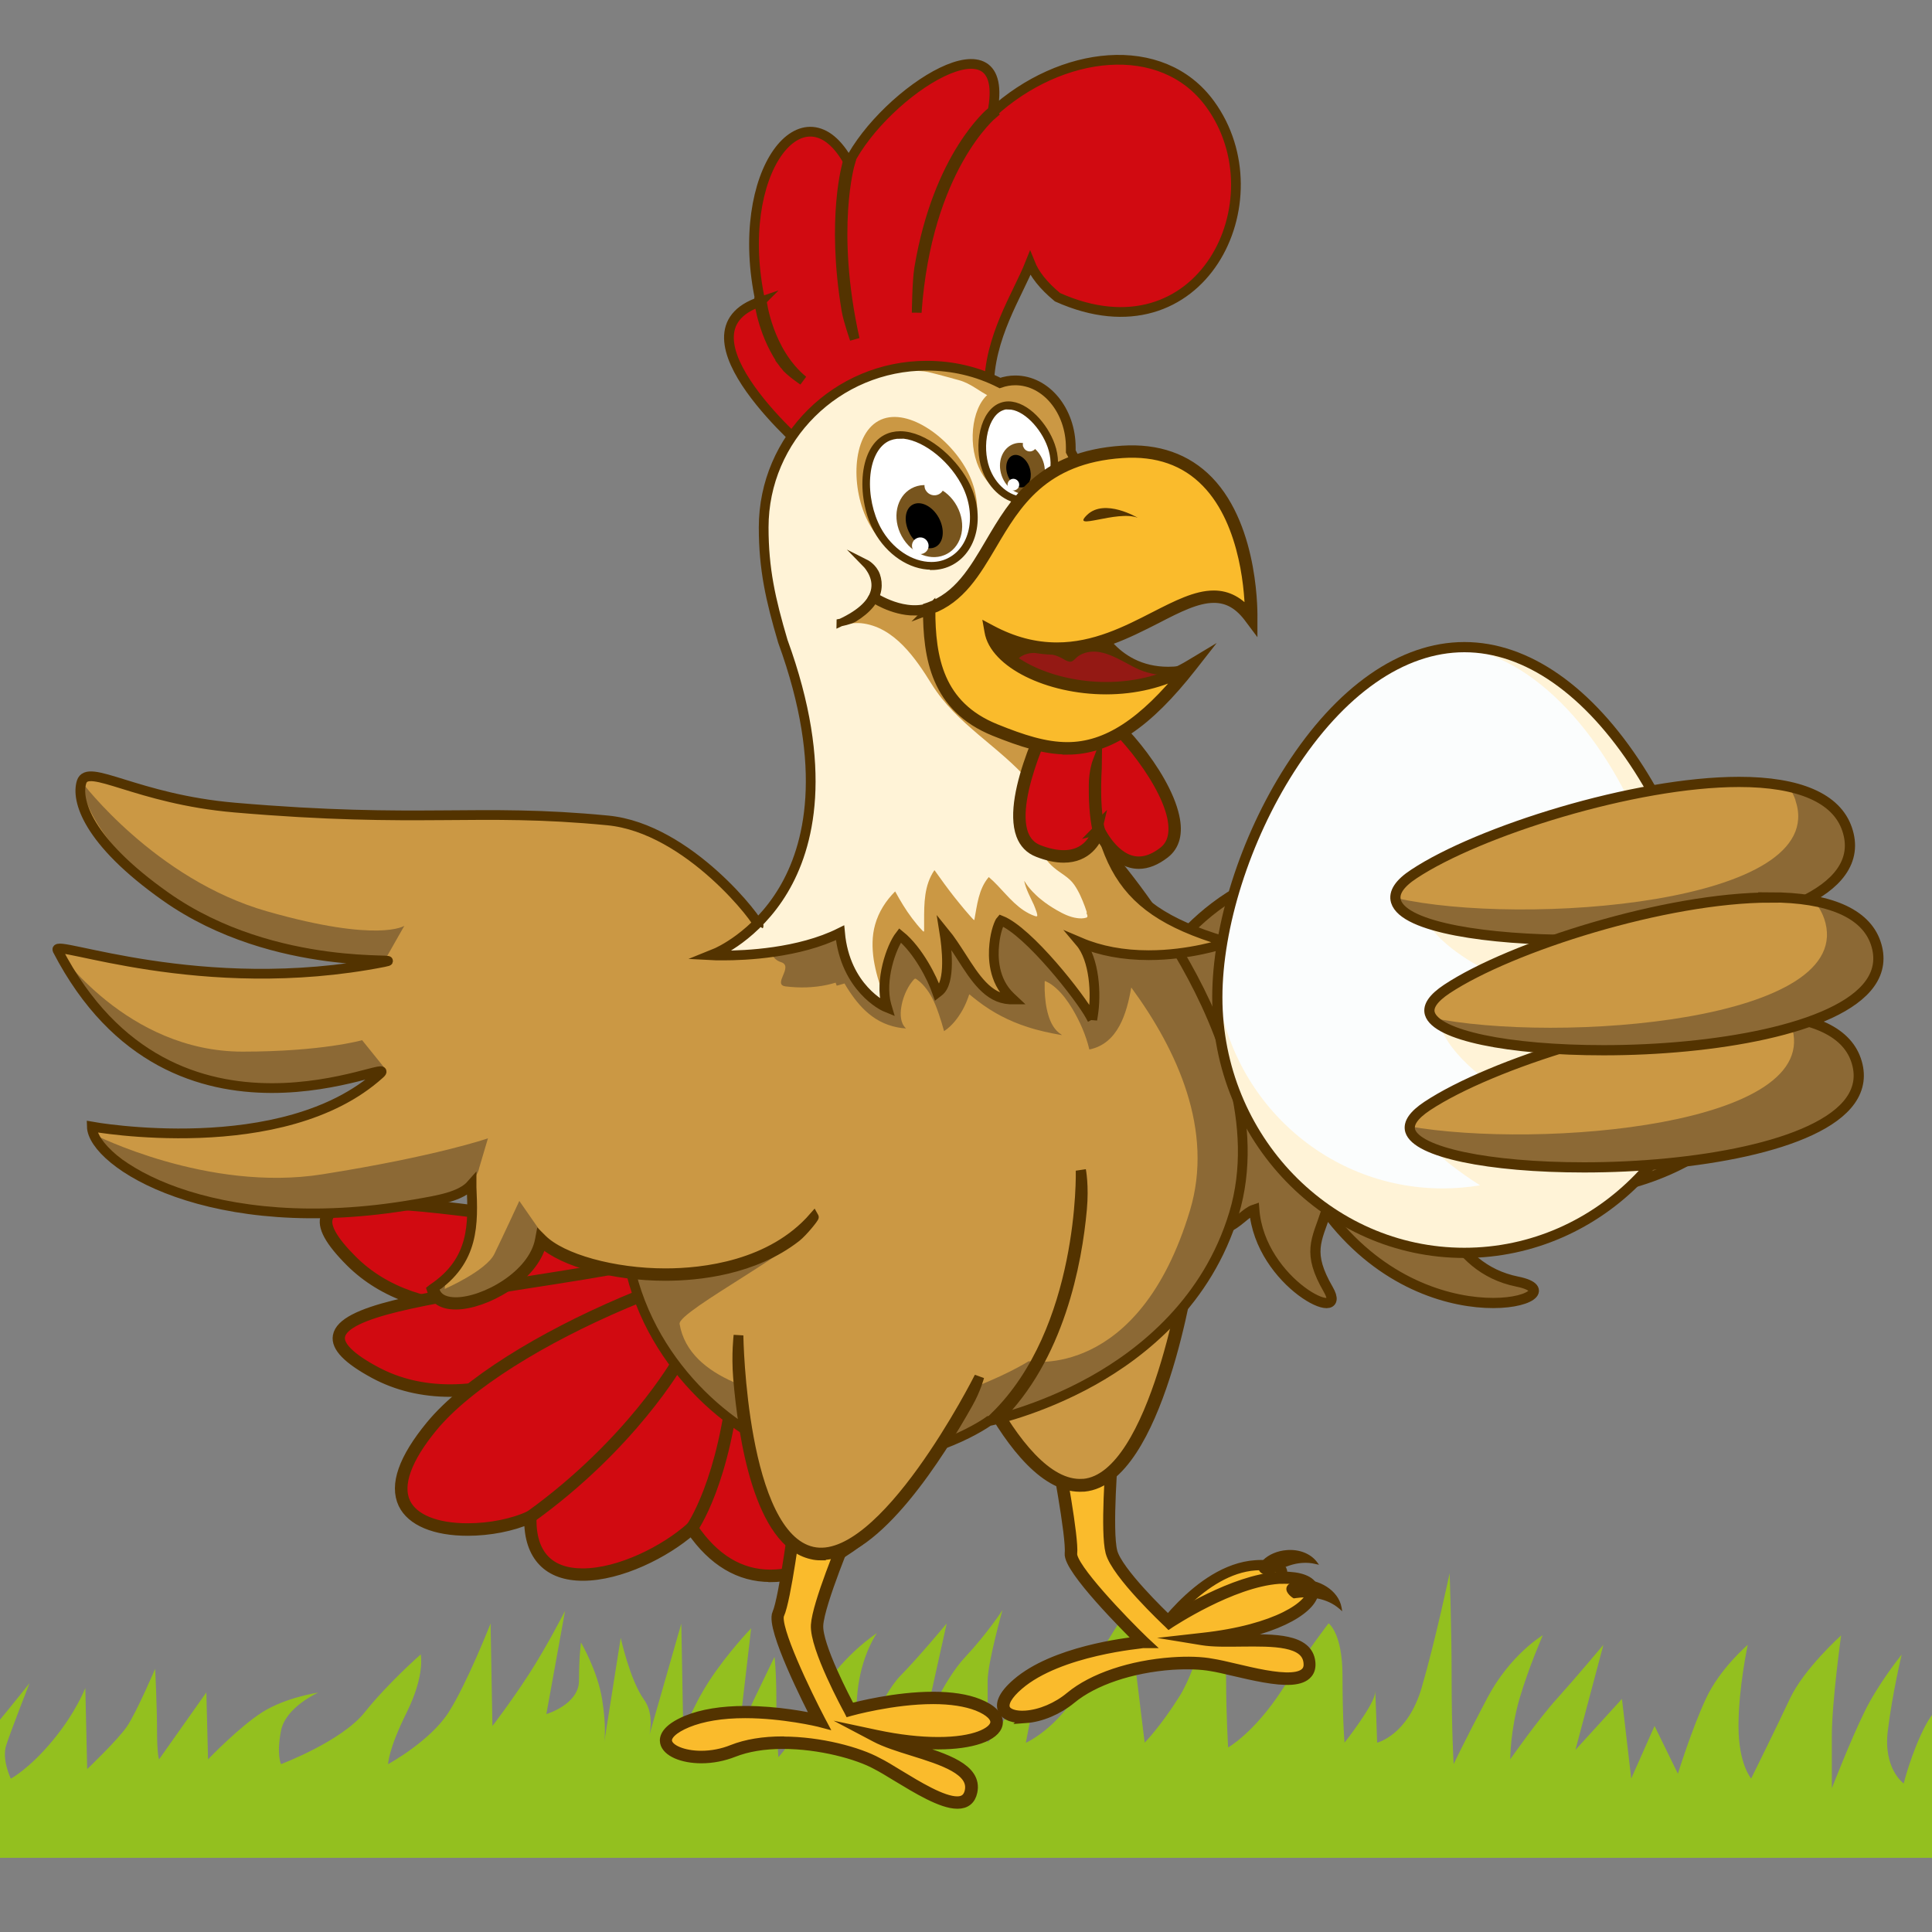 <?xml version="1.0" encoding="UTF-8"?>
<svg id="Ebene_1" xmlns="http://www.w3.org/2000/svg" xmlns:xlink="http://www.w3.org/1999/xlink" viewBox="0 0 125 125">
  <rect x="0" y="0" width="125" height="125" fill="#808080" stroke="none"/>
  <defs>
    <style>
      .cls-1, .cls-2, .cls-3, .cls-4, .cls-5 {
        fill: none;
      }

      .cls-6 {
        fill: #78551e;
      }

      .cls-7 {
        fill: #cb9844;
      }

      .cls-2 {
        stroke-width: .32px;
      }

      .cls-2, .cls-3, .cls-4, .cls-5 {
        stroke: #533300;
        stroke-miterlimit: 10;
      }

      .cls-3 {
        stroke-width: .49px;
      }

      .cls-4 {
        stroke-width: .63px;
      }

      .cls-5 {
        stroke-width: .66px;
      }

      .cls-8 {
        fill: #fff3d7;
      }

      .cls-9 {
        clip-path: url(#clippath-1);
      }

      .cls-10 {
        clip-path: url(#clippath-2);
      }

      .cls-11 {
        fill: #fff;
      }

      .cls-12 {
        fill: #8c6935;
      }

      .cls-13 {
        fill: #d10a11;
      }

      .cls-14 {
        fill: #fabb2c;
      }

      .cls-15 {
        fill: #533300;
      }

      .cls-16 {
        fill: #fbfdfd;
      }

      .cls-17 {
        fill: #93c01f;
      }

      .cls-18 {
        fill: #941914;
      }

      .cls-19 {
        clip-path: url(#clippath);
      }
    </style>
    <clipPath id="clippath">
      <rect class="cls-1" x="-80.81" y="3.55" width="282.91" height="162.92"/>
    </clipPath>
    <clipPath id="clippath-1">
      <rect class="cls-1" x="-80.81" y="3.55" width="282.91" height="162.92"/>
    </clipPath>
    <clipPath id="clippath-2">
      <rect class="cls-1" x="-80.81" y="3.55" width="282.91" height="162.92"/>
    </clipPath>
  </defs>
  <g class="cls-19">
    <path class="cls-17" d="M-24.87,120.19s1.97-1.39,3.78-3.86c1.81-2.47,3.29-3.95,3.29-3.95,0,0,.18.4.09,3.18-.09,2.78.93,2.78.93,2.78,0,0,.6-1.54,1.81-4.4,1.21-2.86,3.31-4.16,3.31-4.16,0,0-.9,2.91-.9,4.11s1.03,3.98,1.03,3.98c0,0,.17-.86,1.68-3.98,1.51-3.12,3.01-5.9,3.01-5.9,0,0-.91,4.09-1.21,5.9-.3,1.82,0,3.05,0,3.05,0,0,.6-2.71,2.11-4.6,1.51-1.89,3.32-2.82,3.32-2.82,0,0-1.81,3.4-2.11,4.02-.3.62,1.39,2.47,1.39,2.47,0,0,.72-1.89,1.63-2.78.9-.89,3.62-4.33,3.62-4.33,0,0-1.21,3.09-1.51,4.02-.3.93.3,2.16.3,2.16,0,0,1.21-.65,2.71-2.47,1.51-1.82,2.11-3.4,2.11-3.4l.12,5.25s1.99-1.89,2.59-2.78c.6-.89,1.81-3.71,1.81-3.71,0,0,.12,2.47.12,4.01s.13,1.85.13,1.85l3.06-4.33.11,4.33s2-2.09,3.51-3.05c1.51-.96,3.62-1.27,3.62-1.27,0,0-2.11.93-2.41,2.47-.3,1.54,0,2.16,0,2.16,0,0,3.92-1.47,5.42-3.36,1.51-1.89,3.62-3.74,3.62-3.74,0,0,.3,1.31-.9,3.74-1.21,2.43-1.21,3.36-1.21,3.36,0,0,2.71-1.47,3.92-3.36,1.2-1.89,2.71-5.74,2.71-5.74l.12,6.63s1.08-1.39,2.29-3.24c1.21-1.85,2.41-4.21,2.41-4.21l-1.21,6.68s2.11-.62,2.11-2.16.13-2.47.13-2.47c0,0,1.07,1.81,1.37,3.69.3,1.87.13,2.8.13,2.8l1.07-6.79s.6,2.74,1.51,4c.9,1.26.11,3.11.11,3.11l2.3-8.03.13,7.1s.48-1.54,1.68-3.4c1.21-1.85,2.71-3.4,2.71-3.4l-.9,7.72s.36-1.59,1.08-3.11c.73-1.52,1.33-2.76,1.33-2.76,0,0,.12.88.12,2.76s.13,3.73.13,3.73c0,0,.95-.97,2.46-3.73,1.51-2.76,3.92-4.3,3.92-4.3,0,0-.9,1.24-1.21,3.4-.3,2.16,0,4.32,0,4.32,0,0,1.51-3.71,2.71-4.94,1.21-1.23,3.01-3.4,3.01-3.4l-1.51,6.8s1.26-3.09,2.71-4.63c1.45-1.55,2.41-3.04,2.41-3.04,0,0-.96,3.41-.96,4.58v4.01l3.37-4.63-.9,4.63s2.11-.92,3.62-3.71c1.51-2.78,3.01-4.97,3.01-4.97l1.06,8.67s1.05-1.07,2.26-3.01c1.21-1.93,2.11-6,2.11-6,0,0,.9,2.83.9,5s.13,4.32.13,4.32c0,0,1.67-.93,3.48-3.71,1.81-2.78,3.02-4.32,3.02-4.32,0,0,.9.62.9,3.4s.13,4.32.13,4.32c0,0,1.98-2.51,1.98-3.26s.13,3.26.13,3.26c0,0,1.97-.46,2.88-3.55.9-3.09,1.81-7.41,1.81-7.41,0,0,.13,3.4.13,6.79s.13,5.56.13,5.56c0,0,.64-1.36,2.15-4.23,1.51-2.88,3.62-4.11,3.62-4.11,0,0-.9,2.04-1.51,4.11-.6,2.07-.6,3.92-.6,3.92,0,0,1.81-2.59,3.02-3.92,1.2-1.33,3.01-3.49,3.01-3.49l-1.81,6.8,3.01-3.3.6,5.15,1.51-3.4,1.51,3.09s.9-2.9,1.81-4.85c.9-1.95,2.71-3.49,2.71-3.49,0,0-.6,2.78-.6,5.25s.82,3.4.82,3.4c0,0,1.59-3.21,2.5-5.15.91-1.95,3.32-4.11,3.32-4.11,0,0-.6,4.32-.6,6.49v3.4s1.2-3.09,2.11-4.94c.9-1.85,2.41-3.71,2.41-3.71,0,0-.6,2.47-.9,4.94-.3,2.47,1.03,3.4,1.03,3.4,0,0,.48-1.95,1.38-3.7.9-1.76,2.71-2.78,2.71-2.78l-1.21,6.8s.3-.93,2.41-2.47c2.11-1.54,4.52-3.3,4.52-3.3,0,0-1.21,2.68-1.21,4.54v1.85s1.51-1.24,2.41-2.47c.9-1.24,1.81-3.92,1.81-3.92l.13,6.39s1.68-.93,2.59-2.47c.9-1.54,1.8,3.16,1.8,3.16l2.78-.71,2.86,3.89H-24.87Z"/>
  </g>
  <g>
    <path class="cls-12" d="M70.92,73.57s1.77-18.92,18.67-17.91c16.9,1.01,21.57-2.77,24.35-4.41,2.78-1.64-.63,11.35-18.17,12.62,5.3,1.01,12.74.38,17.66-2.27,4.92-2.65-2.02,9.46-17.16,8.58,1.89,2.52,9.71,3.66,14.51,2.27,4.79-1.39-6.06,9.21-18.92,2.52.88,2.4,1.89,7.06,6.31,7.95,4.41.88-5.8,4.29-12.36-4.54-.63,1.89-1.26,2.65.13,5.05,1.39,2.4-4.42-.38-4.79-5.17-1.13.38-2.02,2.9-4.92-.5l-5.3-4.16Z"/>
    <path class="cls-5" d="M70.92,73.57s1.77-18.92,18.67-17.91c16.9,1.01,21.57-2.77,24.35-4.41,2.78-1.64-.63,11.35-18.17,12.62,5.3,1.01,12.74.38,17.66-2.27,4.92-2.65-2.02,9.46-17.16,8.58,1.89,2.52,9.71,3.66,14.51,2.27,4.79-1.39-6.06,9.21-18.92,2.52.88,2.4,1.89,7.06,6.31,7.95,4.41.88-5.8,4.29-12.36-4.54-.63,1.89-1.26,2.65.13,5.05,1.39,2.4-4.42-.38-4.79-5.17-1.13.38-2.02,2.9-4.92-.5l-5.3-4.16Z"/>
    <path class="cls-14" d="M74.48,106.31s3.34-5.39,7.46-5.04c4.12.36-5.74,3.52-6.58,5.21-.83,1.69-.53-.32-.88-.17"/>
    <path class="cls-15" d="M74.61,106.25c.09.08.13.26.16.46.02.11.06.32.1.36.02,0,.14-.07.41-.63.36-.74,2.3-1.7,4.18-2.64,1.63-.81,3.47-1.73,3.39-2.14-.02-.09-.16-.24-.92-.3-.23-.02-.47-.02-.71,0-3.39.24-6.15,4.2-6.61,4.9M74.88,107.24c-.18.01-.23-.23-.27-.5-.02-.11-.06-.33-.1-.35l-.25.11.15-.23s3.02-4.82,6.81-5.08c.24-.02.49-.02.73,0,.69.06,1.03.2,1.08.44.1.52-1.26,1.22-3.48,2.33-1.76.88-3.76,1.87-4.1,2.56-.31.63-.45.72-.55.73"/>
    <path class="cls-3" d="M74.61,106.25c.09.08.13.26.16.46.02.11.06.32.1.36.02,0,.14-.07.41-.63.36-.74,2.3-1.7,4.18-2.64,1.63-.81,3.47-1.73,3.39-2.14-.02-.09-.16-.24-.92-.3-.23-.02-.47-.02-.71,0-3.39.24-6.15,4.2-6.61,4.9ZM74.88,107.24c-.18.01-.23-.23-.27-.5-.02-.11-.06-.33-.1-.35l-.25.11.15-.23s3.02-4.82,6.81-5.08c.24-.02.49-.02.73,0,.69.06,1.03.2,1.08.44.1.52-1.26,1.22-3.48,2.33-1.76.88-3.76,1.87-4.1,2.56-.31.63-.45.72-.55.73Z"/>
    <path class="cls-15" d="M82.19,101.86s1.36-1.13,2.96-.75c-.79-1.04-2.58-.9-3.35-.11-.77.79.39.86.39.86"/>
    <path class="cls-15" d="M83.3,100.46c-.57.04-1.11.26-1.44.6-.13.14-.28.33-.23.47.06.16.38.23.53.25.16-.13,1-.75,2.1-.82.22-.02.44,0,.66.02-.39-.37-.97-.56-1.62-.52M82.21,101.95h-.04c-.06,0-.59-.05-.71-.36-.07-.18.02-.4.26-.65.36-.36.94-.61,1.55-.65.8-.06,1.52.23,1.93.76l.14.19-.23-.05c-.28-.07-.56-.09-.86-.07-1.14.08-2.02.8-2.03.81l-.03.02Z"/>
    <path class="cls-14" d="M71.97,93.92s-.43,5.09-.06,6.49c.36,1.4,3.72,4.55,3.72,4.55,0,0,4.57-3.07,7.77-2.89,3.21.19,1.36,3.21-5.63,3.97,2.32.39,6.73-.62,6.95,1.51.22,2.12-4.52.43-6.32.17-2.03-.38-6.64.08-9.11,2.13-2.47,2.05-6.1,1.43-3.43-.88,2.67-2.3,8.12-2.72,8.12-2.72,0,0-4.79-4.66-4.67-5.74.12-1.09-.96-6.7-.96-6.7l3.63.11Z"/>
    <path class="cls-15" d="M68.44,93.9c.15.8,1.05,5.6.94,6.62-.09.86,3.32,4.39,4.65,5.67l.14.13h-.19c-.05.02-5.45.45-8.07,2.71-.71.61-1.02,1.15-.87,1.52.13.32.64.49,1.33.44.96-.07,2.03-.52,2.87-1.22,1.46-1.21,3.93-2.04,6.61-2.23.99-.07,1.9-.04,2.57.09.39.06.91.18,1.5.32,1.19.28,2.66.63,3.65.56.45-.03.76-.15.93-.35.13-.15.18-.35.15-.6-.14-1.39-2.27-1.36-4.32-1.34-.95.01-1.84.03-2.56-.09l-.61-.1.62-.07c4.87-.53,7.1-2.12,7.08-3.03,0-.43-.55-.71-1.44-.77-.21-.01-.44,0-.68,0-3.07.22-7,2.84-7.04,2.86l-.06.04-.05-.05c-.14-.13-3.38-3.18-3.75-4.59-.34-1.32,0-5.72.05-6.43l-3.43-.11ZM66.37,111.16c-.77.05-1.33-.15-1.5-.55-.13-.31-.07-.86.92-1.71,2.38-2.06,7-2.62,7.98-2.72-.79-.78-4.68-4.66-4.57-5.68.12-1.06-.95-6.62-.96-6.67l-.02-.11,3.83.12v.09c-.01.05-.43,5.09-.07,6.47.33,1.27,3.23,4.07,3.65,4.46.5-.32,4.15-2.65,7.07-2.85.24-.02.48-.02.7,0,1,.06,1.59.4,1.6.93.02.95-1.98,2.49-6.49,3.11.55.03,1.16.02,1.79.01,2.13-.03,4.33-.06,4.49,1.49.03.3-.03.55-.19.73-.2.24-.54.37-1.04.41-1.01.07-2.5-.28-3.7-.56-.59-.14-1.11-.26-1.49-.32-.66-.12-1.55-.15-2.53-.09-2.65.19-5.08,1.01-6.52,2.2-.86.71-1.97,1.18-2.96,1.25"/>
    <path class="cls-4" d="M68.44,93.9c.15.8,1.05,5.6.94,6.62-.09.86,3.32,4.39,4.65,5.67l.14.13h-.19c-.05.02-5.45.45-8.07,2.71-.71.61-1.02,1.15-.87,1.52.13.32.64.49,1.33.44.96-.07,2.03-.52,2.87-1.22,1.46-1.21,3.93-2.04,6.61-2.23.99-.07,1.9-.04,2.57.09.39.06.91.18,1.5.32,1.19.28,2.66.63,3.65.56.45-.03.76-.15.93-.35.13-.15.18-.35.15-.6-.14-1.39-2.27-1.36-4.32-1.34-.95.01-1.84.03-2.56-.09l-.61-.1.62-.07c4.87-.53,7.1-2.12,7.08-3.03,0-.43-.55-.71-1.44-.77-.21-.01-.44,0-.68,0-3.07.22-7,2.84-7.04,2.86l-.06.04-.05-.05c-.14-.13-3.38-3.18-3.75-4.59-.34-1.32,0-5.72.05-6.43l-3.43-.11ZM66.37,111.16c-.77.05-1.33-.15-1.5-.55-.13-.31-.07-.86.92-1.71,2.38-2.06,7-2.62,7.98-2.72-.79-.78-4.68-4.66-4.57-5.68.12-1.06-.95-6.62-.96-6.67l-.02-.11,3.83.12v.09c-.01.05-.43,5.09-.07,6.47.33,1.27,3.23,4.07,3.65,4.46.5-.32,4.15-2.65,7.07-2.85.24-.02.48-.02.7,0,1,.06,1.59.4,1.6.93.02.95-1.98,2.49-6.49,3.11.55.03,1.16.02,1.79.01,2.13-.03,4.33-.06,4.49,1.49.03.3-.03.55-.19.73-.2.24-.54.37-1.04.41-1.01.07-2.5-.28-3.7-.56-.59-.14-1.11-.26-1.49-.32-.66-.12-1.55-.15-2.53-.09-2.65.19-5.08,1.01-6.52,2.2-.86.71-1.97,1.18-2.96,1.25Z"/>
    <path class="cls-15" d="M83.74,103.33s1.73-.38,2.98.7c-.22-1.29-1.88-1.99-2.92-1.64-1.05.34-.05.95-.05.95"/>
    <path class="cls-15" d="M84.16,103.19c.55-.04,1.56,0,2.41.61-.31-.92-1.43-1.48-2.34-1.41-.14,0-.28.04-.41.08-.18.06-.4.16-.42.31-.02.17.23.38.36.46.06-.01.21-.04.4-.05M86.84,104.25l-.18-.16c-.84-.73-1.92-.77-2.49-.73-.25.02-.41.05-.42.05h-.03s-.03,0-.03,0c-.05-.03-.5-.31-.46-.65.02-.19.2-.35.54-.45.14-.05.29-.07.45-.09,1.06-.07,2.38.64,2.58,1.79l.04.24Z"/>
    <path class="cls-7" d="M61.16,84.22s4.19,12.32,8.99,11.87c4.79-.45,6.82-14.19,6.82-14.19l-15.81,2.31Z"/>
    <path class="cls-15" d="M70.08,96.18c-4.77.34-8.83-11.43-9.01-11.93l.16-.06c.04.12,4.19,12.15,8.83,11.82.02,0,.04,0,.06,0,4.67-.44,6.73-13.97,6.75-14.11l.17.02c-.08.56-2.1,13.8-6.9,14.26-.02,0-.05,0-.07,0"/>
    <path class="cls-5" d="M70.08,96.18c-4.77.34-8.83-11.43-9.01-11.93l.16-.06c.04.12,4.19,12.15,8.83,11.82.02,0,.04,0,.06,0,4.67-.44,6.73-13.97,6.75-14.11l.17.02c-.08.56-2.1,13.8-6.9,14.26-.02,0-.05,0-.07,0"/>
    <path class="cls-13" d="M49.01,79.96s-18.4,9.46-26.26,1.63c-7.86-7.83,14.29-.92,26.26-1.63"/>
    <path class="cls-15" d="M24.28,77.91c-1.81,0-2.81.28-3.04.85-.24.57.29,1.51,1.57,2.78,2.05,2.04,5.02,3.07,8.82,3.07,7.14,0,15.17-3.67,16.97-4.54-.47.02-.96.03-1.46.03-4.11,0-9.1-.67-13.5-1.25-3.62-.48-7.05-.94-9.36-.94M31.63,84.78c-3.85,0-6.86-1.05-8.95-3.12-1.35-1.35-1.88-2.31-1.61-2.97.27-.65,1.29-.95,3.2-.95,2.32,0,5.75.46,9.38.94,4.4.58,9.38,1.25,13.48,1.25.66,0,1.29-.02,1.87-.05l.4-.02-.36.18c-.09.05-9.32,4.74-17.42,4.74"/>
    <path class="cls-4" d="M24.28,77.91c-1.81,0-2.81.28-3.04.85-.24.57.29,1.51,1.57,2.78,2.05,2.04,5.02,3.07,8.82,3.07,7.14,0,15.17-3.67,16.97-4.54-.47.02-.96.03-1.46.03-4.11,0-9.1-.67-13.5-1.25-3.62-.48-7.05-.94-9.36-.94ZM31.63,84.78c-3.85,0-6.86-1.05-8.95-3.12-1.35-1.35-1.88-2.31-1.61-2.97.27-.65,1.29-.95,3.2-.95,2.32,0,5.75.46,9.38.94,4.4.58,9.38,1.25,13.48,1.25.66,0,1.29-.02,1.87-.05l.4-.02-.36.18c-.09.05-9.32,4.74-17.42,4.74Z"/>
    <path class="cls-13" d="M49,79.81s-14.98,14.27-24.75,9c-9.76-5.27,13.45-4.93,24.75-9"/>
    <path class="cls-15" d="M48.64,80.02c-4.13,1.42-9.74,2.29-14.71,3.06-6.25.98-11.65,1.82-11.92,3.38-.11.62.66,1.39,2.29,2.26,1.43.77,3.05,1.16,4.83,1.16,8.2,0,17.7-8.23,19.51-9.86M29.13,90.06c-1.81,0-3.46-.4-4.91-1.18-1.72-.93-2.5-1.73-2.37-2.44.29-1.68,5.49-2.49,12.07-3.52,5.12-.8,10.92-1.7,15.07-3.19l.38-.14-.29.28c-.11.1-10.81,10.19-19.94,10.19"/>
    <path class="cls-4" d="M48.64,80.02c-4.13,1.42-9.74,2.29-14.71,3.06-6.25.98-11.65,1.82-11.92,3.38-.11.62.66,1.39,2.29,2.26,1.43.77,3.05,1.16,4.83,1.16,8.2,0,17.7-8.23,19.51-9.86ZM29.13,90.06c-1.81,0-3.46-.4-4.91-1.18-1.72-.93-2.5-1.73-2.37-2.44.29-1.68,5.49-2.49,12.07-3.52,5.12-.8,10.92-1.7,15.07-3.19l.38-.14-.29.28c-.11.1-10.81,10.19-19.94,10.19Z"/>
    <path class="cls-13" d="M57.3,98.08s-7.56,8.17-12.53.8c-3.35,2.99-10.6,5.18-10.44-.74-3.6,1.69-12.23,1.22-6.39-5.86,5.84-7.09,28.53-15.52,33.2-10.13,4.68,5.38-3.84,15.94-3.84,15.94"/>
    <path class="cls-15" d="M44.78,98.75l.06.08c1.36,2.02,3.05,3.04,5.01,3.04,3.78,0,7.35-3.81,7.39-3.85.08-.1,8.42-10.55,3.84-15.82-.97-1.12-2.76-1.68-5.33-1.68-8.42,0-23.2,6.29-27.75,11.81-1.69,2.05-2.3,3.74-1.76,4.89.5,1.05,1.96,1.65,4.02,1.65,1.44,0,2.94-.3,4.02-.81l.12-.06v.14c-.04,1.23.25,2.16.85,2.78.56.58,1.39.87,2.45.87,2.4,0,5.34-1.5,6.99-2.98l.07-.06ZM49.84,102.04c-2,0-3.71-1.02-5.1-3.03-1.69,1.48-4.62,2.95-7.03,2.95-1.11,0-1.98-.31-2.57-.92-.61-.63-.92-1.56-.91-2.76-1.09.48-2.56.77-3.97.77-2.13,0-3.65-.64-4.18-1.75-.58-1.23.02-2.93,1.78-5.07,4.57-5.55,19.42-11.88,27.88-11.88,2.62,0,4.45.59,5.46,1.74,1.94,2.23,1.89,5.71-.15,10.08-1.53,3.28-3.66,5.94-3.68,5.97-.04.04-3.67,3.91-7.52,3.91"/>
    <path class="cls-4" d="M44.78,98.75l.06.08c1.36,2.02,3.05,3.04,5.01,3.04,3.78,0,7.35-3.81,7.39-3.85.08-.1,8.42-10.55,3.84-15.82-.97-1.12-2.76-1.68-5.33-1.68-8.42,0-23.2,6.29-27.75,11.81-1.69,2.05-2.3,3.74-1.76,4.89.5,1.05,1.96,1.65,4.02,1.65,1.44,0,2.94-.3,4.02-.81l.12-.06v.14c-.04,1.23.25,2.16.85,2.78.56.58,1.39.87,2.45.87,2.4,0,5.34-1.5,6.99-2.98l.07-.06ZM49.84,102.04c-2,0-3.71-1.02-5.1-3.03-1.69,1.48-4.62,2.95-7.03,2.95-1.11,0-1.98-.31-2.57-.92-.61-.63-.92-1.56-.91-2.76-1.09.48-2.56.77-3.97.77-2.13,0-3.65-.64-4.18-1.75-.58-1.23.02-2.93,1.78-5.07,4.57-5.55,19.42-11.88,27.88-11.88,2.62,0,4.45.59,5.46,1.74,1.94,2.23,1.89,5.71-.15,10.08-1.53,3.28-3.66,5.94-3.68,5.97-.04.04-3.67,3.91-7.52,3.91Z"/>
    <path class="cls-15" d="M34.37,98.21l-.1-.14c6.5-4.68,9.5-9.95,9.53-10l.15.08c-.03.05-3.05,5.35-9.58,10.05"/>
    <path class="cls-4" d="M34.37,98.21l-.1-.14c6.5-4.68,9.5-9.95,9.53-10l.15.08c-.03.05-3.05,5.35-9.58,10.05Z"/>
    <path class="cls-15" d="M44.83,98.93l-.14-.1s2.15-3.02,2.78-10.02h.17c-.63,7.07-2.79,10.09-2.81,10.12"/>
    <path class="cls-4" d="M44.83,98.93l-.14-.1s2.15-3.02,2.78-10.02h.17c-.63,7.07-2.79,10.09-2.81,10.12Z"/>
    <path class="cls-12" d="M71.15,54.47s12.11,13.02,8.78,24.07c-3.33,11.05-15.9,13.47-15.9,13.47,0,0-5.15,3.78-12.41,2.12-7.27-1.67-22.41-17.71,2.12-35.72,7.27-3.18,17.41-3.94,17.41-3.94"/>
    <path class="cls-7" d="M73.19,63.9c-.29,1.67-.86,3.62-2.7,4,0,0-.01,0-.01,0-.22-.93-.62-1.83-1.11-2.65-.29-.48-.63-.95-1.05-1.32-.18-.16-.38-.31-.6-.41-.07-.03-.13-.09-.13.01,0,.06,0,.11,0,.17,0,.12,0,.24,0,.36.02.55.08,1.1.24,1.63.15.5.4.98.86,1.26,0,0,0,.02,0,.02-.75-.13-1.51-.29-2.23-.53-1.15-.37-2.22-.92-3.18-1.66-.12-.09-.25-.19-.37-.29-.06-.05-.12-.1-.18-.15-.03-.02-.07.15-.08.17-.1.28-.22.56-.37.83-.3.53-.68,1.03-1.19,1.37,0,0-.01,0-.01,0-.1-.36-.21-.73-.33-1.08-.19-.57-.43-1.14-.79-1.62-.18-.24-.39-.47-.64-.64-.07-.05-.1-.08-.17-.02-.03.03-.06.07-.09.1-.07.09-.14.18-.2.27-.28.44-.47.94-.55,1.46-.07.45-.06,1.01.3,1.35,0,0,0,.01,0,.01-.79-.05-1.54-.31-2.18-.78-.6-.44-1.07-1.01-1.48-1.63-.11-.16-.21-.33-.31-.5-.25.08-.51.15-.77.21-.88.19-1.79.21-2.69.1-.89-.11-1.76-.33-2.62-.59-.18-.05-.35-.11-.53-.17-6.67,6.45-8.19,12.06-7.22,16.52.28,1.28,10.61-1.31,11.24-.23.51.87-8.22,5.36-8.08,6.19.63,3.71,5.88,4.59,8.31,5.15,7.27,1.67,14.28-2.74,14.28-2.74,0,0,7.1,1.3,10.43-9.75,1.56-5.18-.82-10.37-3.79-14.42"/>
    <path class="cls-15" d="M53.78,58.47c-12.85,9.44-14.21,17.87-13.09,23.28,1.45,7.01,7.39,11.48,10.94,12.3,1.22.28,2.46.42,3.69.42,5.16,0,8.62-2.5,8.66-2.53h.04s3.17-.64,6.68-2.6c3.23-1.8,7.44-5.15,9.15-10.83,1.71-5.68-.76-11.9-3.13-16.11-2.44-4.34-5.29-7.51-5.6-7.85-.71.06-10.4.89-17.33,3.92M55.33,94.64c-1.24,0-2.49-.14-3.73-.43-3.6-.82-9.6-5.34-11.07-12.43-1.13-5.46.24-13.96,13.16-23.45h.02c7.2-3.16,17.34-3.94,17.44-3.95h.04s.03.03.03.03c.03.04,3.06,3.32,5.65,7.91,2.39,4.24,4.88,10.51,3.15,16.25-1.73,5.74-5.98,9.11-9.24,10.93-3.39,1.89-6.44,2.54-6.71,2.6-.26.19-3.7,2.55-8.74,2.55"/>
    <path class="cls-4" d="M53.78,58.47c-12.84,9.44-14.21,17.87-13.09,23.28,1.45,7.01,7.39,11.48,10.94,12.3,1.22.28,2.46.42,3.69.42,5.16,0,8.62-2.5,8.66-2.53h.03s3.17-.64,6.68-2.6c3.23-1.8,7.44-5.15,9.15-10.83,1.71-5.68-.76-11.9-3.13-16.11-2.44-4.34-5.29-7.51-5.6-7.85-.72.06-10.4.89-17.33,3.92Z"/>
    <path class="cls-15" d="M64.48,91.81l-.12-.12c5.81-5.66,5.58-15.88,5.57-15.98,0,0,.2,1.01.06,2.53-.31,3.44-1.45,9.61-5.51,13.57"/>
    <path class="cls-5" d="M64.48,91.81l-.12-.12c5.81-5.66,5.58-15.88,5.57-15.98,0,0,.2,1.01.06,2.53-.31,3.44-1.45,9.61-5.51,13.57"/>
    <path class="cls-14" d="M54.94,99s-1.99,4.7-2.08,6.15c-.09,1.45,2.12,5.48,2.12,5.48,0,0,5.3-1.5,8.28-.32,2.99,1.18.29,3.47-6.59,2.02,2.08,1.09,6.59,1.51,6.14,3.59-.45,2.08-4.43-1-6.06-1.81-1.81-1-6.33-1.99-9.32-.81-2.99,1.18-6.24-.54-2.99-1.9,3.26-1.36,8.56-.05,8.56-.05,0,0-3.1-5.92-2.65-6.91.45-1,1.17-6.66,1.17-6.66l3.41,1.23Z"/>
    <path class="cls-14" d="M56.68,112.33c3.27.69,5.6.53,6.82.05,0-.21-.03-.42-.13-.61-.1-.18-.26-.31-.45-.4-.88-.41-2.25-.89-3.17-.77-1.43.19-3.42,1.19-4.85.74-.69-.21-.48-.52-.93-1.07-.28-.35-.52-.75-.74-1.14-.24-.41-.45-.83-.64-1.26-.35-.83-.59-1.71-.65-2.61-.03-.42-.05-.87.03-1.29.07-.4.18-.78.23-1.18.04-.29.07-.65-.1-.91-.14-.23-.35-.41-.55-.59-.15-.13-.31-.25-.47-.37-.23,1.49-.51,3.03-.73,3.51-.45,1,2.65,6.91,2.65,6.91,0,0-5.3-1.3-8.56.05-3.26,1.36.34,2.48,3.33,1.31,2.99-1.18,7.17.41,8.98,1.41,1.63.81,5.57,3.55,5.27,1.44-.17-1.2-3.26-2.14-5.34-3.22"/>
    <path class="cls-15" d="M50.66,112.67c2.4,0,4.9.68,6.13,1.36.35.17.81.45,1.33.77,1.27.77,2.85,1.74,3.81,1.74.44,0,.7-.21.8-.64.3-1.36-1.73-2-3.69-2.61-.9-.28-1.76-.55-2.4-.89l-.55-.29.61.13c1.46.31,2.81.46,4,.46,2.37,0,3.57-.62,3.68-1.19.08-.4-.34-.81-1.14-1.13-.75-.29-1.72-.44-2.87-.44-2.6,0-5.33.76-5.36.77l-.07.02-.03-.06c-.09-.16-2.22-4.07-2.13-5.53.08-1.36,1.78-5.44,2.05-6.1l-3.23-1.17c-.1.81-.74,5.65-1.17,6.58-.36.78,1.79,5.2,2.65,6.84l.09.17-.19-.05s-2.31-.56-4.77-.56c-1.51,0-2.76.21-3.74.61-.91.38-1.38.82-1.3,1.23.1.51,1.05.9,2.19.9h0c.68,0,1.38-.13,2.02-.39.91-.36,2.01-.54,3.26-.54M61.93,116.71c-1.01,0-2.61-.98-3.9-1.76-.52-.32-.97-.59-1.32-.77-1.21-.67-3.68-1.34-6.05-1.34-1.24,0-2.31.18-3.2.53-.66.26-1.38.4-2.08.4h0c-1.25,0-2.24-.44-2.36-1.04-.06-.29.05-.85,1.4-1.42,1-.41,2.27-.62,3.8-.62,2.08,0,4.04.39,4.63.53-.51-.98-3-5.89-2.57-6.83.44-.97,1.16-6.58,1.17-6.64v-.11s3.61,1.3,3.61,1.3l-.04.08s-1.99,4.71-2.07,6.13c-.08,1.31,1.81,4.87,2.08,5.38.43-.12,2.93-.76,5.34-.76,1.18,0,2.17.15,2.94.46.88.35,1.34.83,1.25,1.31-.15.8-1.7,1.33-3.85,1.33-1.01,0-2.11-.11-3.3-.32.51.2,1.09.38,1.7.57,2.03.64,4.14,1.29,3.81,2.81-.11.52-.44.78-.96.78"/>
    <path class="cls-4" d="M50.66,112.67c2.4,0,4.9.68,6.13,1.36.35.17.81.45,1.33.77,1.27.77,2.85,1.74,3.81,1.74.44,0,.7-.21.8-.64.3-1.36-1.73-2-3.69-2.61-.9-.28-1.76-.55-2.4-.89l-.55-.29.61.13c1.46.31,2.81.46,4,.46,2.37,0,3.57-.62,3.68-1.19.08-.4-.34-.81-1.14-1.13-.75-.29-1.72-.44-2.87-.44-2.6,0-5.33.76-5.36.77l-.07.02-.03-.06c-.09-.16-2.22-4.07-2.13-5.53.08-1.36,1.78-5.44,2.05-6.1l-3.23-1.17c-.1.81-.74,5.65-1.17,6.58-.36.78,1.79,5.2,2.65,6.84l.09.17-.19-.05s-2.31-.56-4.77-.56c-1.51,0-2.76.21-3.74.61-.91.38-1.38.82-1.3,1.23.1.51,1.05.9,2.19.9h0c.68,0,1.38-.13,2.02-.39.91-.36,2.01-.54,3.26-.54ZM61.93,116.71c-1.01,0-2.61-.98-3.9-1.76-.52-.32-.97-.59-1.32-.77-1.21-.67-3.68-1.34-6.05-1.34-1.24,0-2.31.18-3.2.53-.66.26-1.38.4-2.08.4h0c-1.25,0-2.24-.44-2.36-1.04-.06-.29.05-.85,1.4-1.42,1-.41,2.27-.62,3.8-.62,2.08,0,4.04.39,4.63.53-.51-.98-3-5.89-2.57-6.83.44-.97,1.16-6.58,1.17-6.64v-.11s3.61,1.3,3.61,1.3l-.04.08s-1.99,4.71-2.07,6.13c-.08,1.31,1.81,4.87,2.08,5.38.43-.12,2.93-.76,5.34-.76,1.18,0,2.17.15,2.94.46.88.35,1.34.83,1.25,1.31-.15.8-1.7,1.33-3.85,1.33-1.01,0-2.11-.11-3.3-.32.51.2,1.09.38,1.7.57,2.03.64,4.14,1.29,3.81,2.81-.11.52-.44.78-.96.78Z"/>
    <path class="cls-7" d="M47.68,86.41s.15,13.02,4.84,14.08c4.69,1.06,10.9-11.35,10.9-11.35l-15.74-2.73Z"/>
    <path class="cls-15" d="M53.12,100.64c-.2,0-.41-.02-.6-.07-3.4-.77-4.45-7.55-4.77-11.45-.12-1.49.03-2.72.03-2.72,0,.13.21,12.96,4.78,13.99,4.57,1.03,10.74-11.18,10.8-11.31,0,0-.21.81-.72,1.71-1.78,3.18-5.93,9.83-9.52,9.83"/>
    <path class="cls-4" d="M53.12,100.64c-.2,0-.41-.02-.6-.07-3.4-.77-4.45-7.55-4.77-11.45-.12-1.49.03-2.72.03-2.72,0,.13.21,12.96,4.78,13.99,4.57,1.03,10.74-11.18,10.8-11.31,0,0-.21.81-.72,1.71-1.78,3.18-5.93,9.83-9.52,9.83Z"/>
  </g>
  <g class="cls-9">
    <path class="cls-7" d="M54.06,63.58c-.18.05-.36.1-.54.14-.88.19-1.79.21-2.69.1-.89-.11.56-1.3-.3-1.57-1.27-.39-.56-2.77-1.86-3-.17-.03-4.67-5.32-7.41-5.73-5.36-.8-15.77-.63-25.59-1.23-7.98-.48-11.32-3.48-10.65-.87.19.74.63,3.12,6.98,7.43,4.85,3.29,12.87,3.3,12.87,3.3,0,0-2.89,1.1-7.4.91-6.09-.25-13.4-1.79-13.4-1.79-.61.82,1.29,4.74,7.53,7.97,5.02,2.6,12.98.24,12.98.24,0,0-4.78,3.26-9.88,3.71-4.08.36-8.76-.3-8.76-.3,0,0,1,4.18,11.48,5.54,6.03.79,12.42-.95,13.17-2.05.1,2.45.39,5.11-2.55,7.07.59,2.16,6.33-.27,6.92-3.42,2.55,2.55,13.64,4.1,18.16-1.79l2.92-9.19-1.98-5.48Z"/>
    <path class="cls-13" d="M49.2,19.52c-1.84-8.43,2.87-14.26,5.72-8.99,2.34-4.64,10.61-9.91,9.28-3.23,4.43-4.05,10.98-4.86,14.1-.56,4.5,6.19-.57,16.66-9.88,12.49-.93-.77-1.49-1.5-1.77-2.2-.8,2.03-2.69,4.8-2.66,8.13-4.77,6.83-11.55,4.17-11.55,4.17,0,0-9.28-7.81-3.23-9.82"/>
    <path class="cls-4" d="M49.2,19.52c-1.84-8.43,2.87-14.26,5.72-8.99,2.34-4.64,10.61-9.91,9.28-3.23,4.43-4.05,10.98-4.86,14.1-.56,4.5,6.19-.57,16.66-9.88,12.49-.93-.77-1.49-1.5-1.77-2.2-.8,2.03-2.69,4.8-2.66,8.13-4.77,6.83-11.55,4.17-11.55,4.17,0,0-9.28-7.81-3.23-9.82Z"/>
  </g>
  <g class="cls-10">
    <path class="cls-15" d="M52.48,29.26c.14.05,1.4.5,3.12.5,2.31,0,5.63-.8,8.3-4.62,0-2.5,1.06-4.7,1.91-6.48.29-.59.56-1.15.76-1.66l.08-.2.08.2c.29.72.88,1.44,1.74,2.16,1.4.63,2.76.95,4.05.95h0c2.76,0,5.09-1.47,6.39-4.04,1.52-2.98,1.25-6.62-.68-9.27-1.33-1.83-3.41-2.84-5.87-2.84-2.78,0-5.74,1.24-8.11,3.41l-.19.18.05-.26c.25-1.25.18-2.13-.23-2.62-.24-.29-.59-.44-1.05-.44-2.21,0-6.31,3.32-7.83,6.35l-.08.15-.08-.14c-.69-1.28-1.53-1.96-2.42-1.96-.65,0-1.3.37-1.87,1.08-1.24,1.54-2.32,5.03-1.28,9.81l.02.08-.07.02c-1.13.38-1.79.99-1.95,1.82-.55,2.89,4.92,7.6,5.2,7.84M55.61,29.93c-1.86,0-3.18-.51-3.2-.52l-.02-.02c-.24-.2-5.85-4.97-5.27-8.02.17-.88.84-1.52,1.99-1.92-1.03-4.8.07-8.32,1.33-9.88.6-.75,1.29-1.14,2-1.14.65,0,1.59.34,2.49,1.91,1.6-3.03,5.69-6.3,7.91-6.3.52,0,.92.17,1.19.5.41.5.51,1.34.31,2.52,2.37-2.09,5.29-3.28,8.04-3.28,2.51,0,4.65,1.03,6.01,2.91,1.97,2.71,2.24,6.42.69,9.45-1.34,2.62-3.72,4.13-6.54,4.13h0c-1.31,0-2.7-.32-4.13-.96h-.02c-.81-.68-1.39-1.37-1.71-2.05-.19.46-.43.96-.69,1.48-.85,1.76-1.91,3.95-1.9,6.43v.05c-2.73,3.9-6.11,4.71-8.47,4.71"/>
    <path class="cls-15" d="M59.31,20.23s.02-1.98.16-2.87c1.22-7.31,4.64-10.1,4.68-10.13l.1.13s-4.28,3.5-4.94,12.86"/>
    <path class="cls-4" d="M59.31,20.23s.02-1.98.16-2.87c1.22-7.31,4.64-10.1,4.68-10.13l.1.13s-4.28,3.5-4.94,12.86Z"/>
    <path class="cls-15" d="M54.77,20.1c-1.01-6.03.06-9.56.07-9.6l.16.05s-1.28,4.27.3,11.39c0,0-.43-1.24-.53-1.85"/>
    <path class="cls-4" d="M54.77,20.1c-1.01-6.03.06-9.56.07-9.6l.16.05s-1.28,4.27.3,11.39c0,0-.43-1.24-.53-1.85Z"/>
    <path class="cls-15" d="M50.78,23.63c-1.39-1.85-1.66-4.08-1.66-4.11l.17-.02s.39,3.25,2.67,5.12c0,0-.88-.59-1.18-.99"/>
    <path class="cls-4" d="M50.78,23.63c-1.39-1.85-1.66-4.08-1.66-4.11l.17-.02s.39,3.25,2.67,5.12c0,0-.88-.59-1.18-.99Z"/>
    <path class="cls-7" d="M50.73,41.45c-.76-2.56-1.23-4.55-1.23-7.34,0-5.73,4.69-10.37,10.47-10.37,1.7,0,3.31.41,4.73,1.12.31-.11.65-.18,1-.18,1.94,0,3.5,1.91,3.5,4.26,0,.09,0,.18,0,.26.79,1.46,1.24,3.12,1.24,4.9,0,4,2.96,10.15-.38,11.89.87,9.34,1.52,12.69,9.09,14.96,0,0-5.49,1.89-9.85-.38,1.33.69,1.61,3.41,1.33,5.11-.66-1.23-4.07-5.59-5.87-6.25-.28.09-1.33,3.31.57,5.11-1.99-.09-2.84-2.84-4.36-4.55,0,0,.66,3.41-.28,4.07-.28-.86-1.23-2.75-2.46-3.7-.57.66-1.42,2.94-.95,4.64,0,0-2.56-1.13-2.84-4.83-3.31,1.7-8.05,1.51-8.05,1.51,0,0,10.23-4.17,4.36-20.27"/>
    <path class="cls-8" d="M70.32,59.03c-.04-.13-.09-.25-.13-.38-.18-.48-.39-.98-.69-1.41-.35-.5-.88-.73-1.33-1.12-.39-.33-.7-.75-.82-1.25-.12-.48-.11-.98-.09-1.47.02-.52.04-1.05-.05-1.57-.08-.48-.29-.91-.61-1.27-1.95-2.27-4.7-3.68-6.33-6.31-1.03-1.66-2.42-3.71-4.56-3.93-.23-.02-.45,0-.68.01-.18.01-.38.02-.53-.09,0,0,0-.01,0-.01.04-.02.09-.05.13-.06.23-.1.48-.14.71-.25.11-.05.2-.12.28-.21.07-.08.12-.16.18-.24.18-.26.38-.61.74-.61.34,0,.67.15.98.28.32.14.66.33,1.02.38.52.08,1.05-.03,1.56-.1.24-.04.48-.06.72-.08.26-.02.53-.03.79-.07.44-.07.87-.19,1.29-.31.23-.49.46-.97.67-1.45.46-1.01.85-2.06,1.22-3.11.42-1.19.8-2.4,1.01-3.64.1-.63.17-1.27.17-1.9,0-.51-.03-1.03-.22-1.51-.29-.78-.91-1.32-1.65-1.67-.77-.36-1.26-.87-2.08-1.09-.71-.19-1.25-.35-1.97-.52-.6-.14-1.69-.04-2.31-.09-4.72,1.01-8.25,5.16-8.25,10.14,0,2.79.47,4.78,1.23,7.34,5.87,16.1-4.36,20.27-4.36,20.27,0,0,4.73.19,8.05-1.52.28,3.69,2.84,4.83,2.84,4.83-.07-.23-.1-.48-.12-.73-.26-.72-.48-1.46-.6-2.22-.11-.75-.12-1.53.09-2.27.23-.82.69-1.54,1.29-2.14,0,0,.01,0,.01,0,.33.6.68,1.19,1.09,1.73.21.28.44.56.68.81.1.11.1.03.1-.07,0-.06,0-.12,0-.19,0-.13,0-.26,0-.38,0-1.13,0-2.3.66-3.27,0,0,.01,0,.02,0,.41.58.83,1.16,1.27,1.72.22.27.43.54.66.81.11.12.21.24.32.37.05.06.11.12.16.18,0,0,.15.17.16.13.18-.96.27-2,.93-2.77,0,0,.01,0,.01,0,.79.67,1.38,1.57,2.25,2.15.23.15.47.28.74.37.12.04.17.02.13-.13-.01-.06-.03-.12-.05-.18-.05-.14-.1-.28-.16-.42-.23-.5-.5-.98-.62-1.52,0-.01.01-.02.02,0,.14.23.31.45.5.65.08.08.16.16.24.24,0,0,0,0,0,0,.1.1.21.19.32.28.33.27.68.5,1.03.7.4.23.84.45,1.31.51.2.03.41.03.6-.03.13-.05.04-.21,0-.31"/>
    <path class="cls-15" d="M64.75,59.36h.03c1.75.65,4.9,4.62,5.79,6.08.21-1.68-.11-4.15-1.32-4.78l.08-.15s0,0,0,0c1.41.74,3.09,1.11,4.99,1.11,2.09,0,3.88-.46,4.53-.65-7.34-2.28-8.02-5.67-8.89-14.96v-.06s.05-.03.05-.03c2.22-1.15,1.57-4.39.93-7.53-.29-1.47-.6-3-.6-4.28,0-1.69-.42-3.37-1.23-4.86v-.02s-.01-.02-.01-.02c0-.09,0-.17,0-.26,0-2.3-1.53-4.18-3.42-4.18-.33,0-.65.06-.97.17h-.04s-.03,0-.03,0c-1.47-.74-3.05-1.11-4.7-1.11-5.72,0-10.38,4.61-10.38,10.29,0,2.67.43,4.63,1.23,7.31,3.04,8.34,1.69,13.44.02,16.24-1.43,2.4-3.34,3.58-4.09,3.97h.07c1.39,0,4.92-.15,7.58-1.51l.11-.06v.13c.24,3.05,2.07,4.34,2.64,4.67-.38-1.73.45-3.87,1.01-4.53l.05-.06.06.05c1.17.9,2.1,2.64,2.45,3.61.76-.78.17-3.88.16-3.91l-.06-.31.21.23c.49.55.91,1.21,1.31,1.84.81,1.26,1.57,2.46,2.75,2.65-1.28-1.41-.96-3.43-.83-4.04.11-.47.29-1,.46-1.05h.03ZM70.67,65.96l-.12-.22c-.63-1.18-4-5.49-5.79-6.19-.1.11-.35.7-.43,1.54-.09.82-.07,2.35,1.05,3.41l.17.16h-.23c-1.4-.08-2.23-1.38-3.12-2.77-.35-.54-.7-1.09-1.1-1.58.14.87.44,3.27-.37,3.85l-.09.07-.04-.11c-.26-.77-1.17-2.63-2.37-3.6-.58.75-1.32,2.92-.88,4.5l.05.17-.17-.07s-2.55-1.17-2.88-4.77c-2.67,1.33-6.16,1.47-7.54,1.47-.28,0-.44,0-.44,0l-.39-.02.37-.15s2.56-1.07,4.34-4.07c1.65-2.77,2.98-7.81-.04-16.09-.8-2.71-1.24-4.68-1.24-7.37,0-5.77,4.73-10.46,10.55-10.46,1.66,0,3.26.37,4.74,1.12.32-.11.65-.17.99-.17,1.98,0,3.59,1.95,3.59,4.35,0,.08,0,.17,0,.25.81,1.5,1.24,3.2,1.24,4.92,0,1.26.3,2.78.6,4.24.64,3.18,1.3,6.46-.97,7.69.86,9.27,1.56,12.59,9.03,14.83l.25.08-.25.09s-2.19.74-4.85.74c-1.66,0-3.15-.28-4.44-.83.92,1.09,1.06,3.34.82,4.76l-.04.25Z"/>
    <path class="cls-4" d="M70.67,65.96l-.12-.22c-.63-1.18-4-5.49-5.79-6.19-.1.11-.35.7-.43,1.54-.09.82-.07,2.35,1.05,3.41l.17.16h-.23c-1.4-.08-2.23-1.38-3.12-2.77-.35-.54-.7-1.09-1.1-1.58.14.87.44,3.27-.37,3.85l-.09.07-.04-.11c-.26-.77-1.17-2.63-2.37-3.6-.58.75-1.32,2.92-.88,4.5l.05.17-.17-.07s-2.55-1.17-2.88-4.77c-2.67,1.33-6.16,1.47-7.54,1.47-.28,0-.44,0-.44,0l-.39-.02.37-.15s2.56-1.07,4.34-4.07c1.65-2.77,2.98-7.81-.04-16.09-.8-2.71-1.24-4.68-1.24-7.37,0-5.77,4.73-10.46,10.55-10.46,1.66,0,3.26.37,4.74,1.12.32-.11.65-.17.99-.17,1.98,0,3.59,1.95,3.59,4.35,0,.08,0,.17,0,.25.81,1.5,1.24,3.2,1.24,4.92,0,1.26.3,2.78.6,4.24.64,3.18,1.3,6.46-.97,7.69.86,9.27,1.56,12.59,9.03,14.83l.25.08-.25.09s-2.19.74-4.85.74c-1.66,0-3.15-.28-4.44-.83.92,1.09,1.06,3.34.82,4.76l-.04.25Z"/>
    <path class="cls-15" d="M70.91,40.03s1.42,4.07,6.16,3.03c-4.83,2.93-11.65,3.12-13.83-1.89-.19-2.65,7.67-1.14,7.67-1.14"/>
    <path class="cls-18" d="M75.86,43.7c-.36,0-.72-.02-1.07-.07-.36-.06-.71-.15-1.04-.29-.32-.13-.63-.31-.93-.47-.77-.41-1.71-.91-2.61-.63-.24.07-.43.18-.61.35-.1.1-.23.24-.39.22-.17-.02-.33-.12-.48-.21-.2-.11-.41-.19-.63-.25-.25-.06-.51-.1-.77-.11-.24-.01-.49-.01-.72.03-.34.06-.64.21-.85.48-.23.3-.34.67-.4,1.05,2.74,1.95,7.01,1.64,10.56-.1h-.04"/>
    <path class="cls-15" d="M63.32,41.15c1.1,2.51,3.47,3.9,6.69,3.9,2.15,0,4.53-.66,6.58-1.81-.35.05-.69.08-1.02.08-3.33,0-4.57-2.81-4.73-3.21-.33-.06-2.37-.42-4.23-.42-1.57,0-2.59.25-3.04.73-.19.2-.27.44-.26.73M70.01,45.22c-3.29,0-5.73-1.43-6.85-4.02v-.03c-.03-.34.07-.64.29-.88.48-.52,1.55-.78,3.16-.78,2.04,0,4.29.43,4.31.43h.05s.02.06.02.06c.01.03,1.14,3.14,4.59,3.14.47,0,.96-.06,1.47-.17l-.02.13.08.02c-2.18,1.32-4.76,2.08-7.1,2.08"/>
    <path class="cls-7" d="M63.19,29.9c.6,1.72,2.19,2.73,3.55,2.25,1.36-.48,1.97-2.26,1.37-3.98-.6-1.72-2.34-3.41-3.7-2.94-1.36.48-1.82,2.94-1.22,4.66"/>
    <path class="cls-11" d="M63.77,30.32c.52,1.48,1.89,2.35,3.06,1.94,1.17-.41,1.7-1.94,1.18-3.43-.52-1.48-2.02-2.94-3.19-2.53-1.17.41-1.57,2.53-1.05,4.02"/>
    <path class="cls-11" d="M64.18,30.6c.46,1.32,1.68,2.09,2.72,1.72,1.04-.36,1.51-1.73,1.05-3.04-.46-1.32-1.79-2.61-2.83-2.25-1.04.36-1.39,2.25-.93,3.57"/>
    <path class="cls-15" d="M65.24,26.32c-.14,0-.27.02-.39.07-.51.18-.91.74-1.1,1.55-.18.77-.14,1.65.11,2.36.41,1.17,1.39,1.99,2.38,1.99.2,0,.39-.03.57-.1.54-.19.95-.64,1.17-1.26.22-.63.2-1.36-.05-2.06-.43-1.23-1.61-2.54-2.69-2.54M66.23,32.44h0c-1.06,0-2.11-.86-2.54-2.1-.26-.74-.3-1.66-.11-2.46.2-.86.64-1.47,1.21-1.67.14-.05.29-.08.45-.08,1.18,0,2.4,1.38,2.85,2.66.26.73.27,1.51.05,2.17-.23.67-.68,1.16-1.27,1.37-.2.07-.41.11-.63.11"/>
    <path class="cls-2" d="M65.24,26.32c-.14,0-.27.02-.39.07-.51.18-.91.74-1.1,1.55-.18.77-.14,1.65.11,2.36.41,1.17,1.39,1.99,2.38,1.99.2,0,.39-.03.57-.1.54-.19.95-.64,1.17-1.26.22-.63.2-1.36-.05-2.06-.43-1.23-1.61-2.54-2.69-2.54ZM66.23,32.44h0c-1.06,0-2.11-.86-2.54-2.1-.26-.74-.3-1.66-.11-2.46.2-.86.64-1.47,1.21-1.67.14-.05.29-.08.45-.08,1.18,0,2.4,1.38,2.85,2.66.26.73.27,1.51.05,2.17-.23.67-.68,1.16-1.27,1.37-.2.07-.41.11-.63.11Z"/>
    <path class="cls-6" d="M64.81,30.78c.31.88,1.16,1.38,1.9,1.12.74-.26,1.09-1.18.78-2.06-.31-.88-1.16-1.38-1.9-1.12-.74.26-1.09,1.18-.78,2.06"/>
    <path d="M65.19,30.73c.2.56.68.91,1.07.78.39-.14.54-.71.35-1.27-.2-.57-.68-.91-1.07-.78-.39.14-.55.71-.35,1.27"/>
    <path class="cls-11" d="M65.21,31.48c.07.2.28.3.48.23.2-.07.3-.28.23-.48-.07-.19-.28-.3-.48-.23-.19.07-.3.28-.23.48"/>
    <path class="cls-11" d="M66.21,28.91c.08.23.34.36.57.27.23-.08.36-.34.27-.57-.08-.23-.34-.36-.57-.27-.23.08-.36.34-.28.57"/>
    <path class="cls-13" d="M68.34,45.43s-4.48,8.36-1.16,9.63c3.32,1.28,3.9-1.38,3.9-1.38,0,0,1.58,3.54,4.24,1.48,2.66-2.06-3.16-8.85-4.4-9.14-1.25-.29-2.58-.59-2.58-.59"/>
    <path class="cls-15" d="M71.05,53.42l.1.24s.94,2.07,2.53,2.07c.51,0,1.04-.21,1.58-.63.6-.46.78-1.21.57-2.23-.6-2.76-4.04-6.55-4.93-6.76-1.08-.25-2.23-.51-2.51-.58-.32.62-3.07,6-2.17,8.43.19.5.52.84.99,1.02.59.23,1.13.34,1.61.34,1.79,0,2.17-1.59,2.18-1.66l.06-.25ZM73.69,55.9h0c-1.41,0-2.31-1.44-2.59-1.98-.18.47-.75,1.58-2.28,1.58-.5,0-1.06-.12-1.67-.36-.52-.2-.89-.58-1.09-1.12-.98-2.64,2.07-8.38,2.21-8.63l.03-.06.06.02s1.34.3,2.57.59c.94.22,4.43,4.01,5.06,6.89.24,1.08.03,1.89-.63,2.4-.57.44-1.13.67-1.68.67"/>
    <path class="cls-4" d="M71.05,53.42l.1.24s.94,2.07,2.53,2.07c.51,0,1.04-.21,1.58-.63.6-.46.78-1.21.57-2.23-.6-2.76-4.04-6.55-4.93-6.76-1.08-.25-2.23-.51-2.51-.58-.32.62-3.07,6-2.17,8.43.19.5.52.84.99,1.02.59.23,1.13.34,1.61.34,1.79,0,2.17-1.59,2.18-1.66l.06-.25ZM73.69,55.9h0c-1.41,0-2.31-1.44-2.59-1.98-.18.47-.75,1.58-2.28,1.58-.5,0-1.06-.12-1.67-.36-.52-.2-.89-.58-1.09-1.12-.98-2.64,2.07-8.38,2.21-8.63l.03-.06.06.02s1.34.3,2.57.59c.94.22,4.43,4.01,5.06,6.89.24,1.08.03,1.89-.63,2.4-.57.44-1.13.67-1.68.67Z"/>
    <path class="cls-15" d="M71,53.71c-.21-.93-.25-2.03-.24-2.91,0-.88.24-1.52.24-1.52,0,.03-.24,2.56.16,4.4l-.17.04Z"/>
    <path class="cls-4" d="M71,53.71c-.21-.93-.25-2.03-.24-2.91,0-.88.24-1.52.24-1.52,0,.03-.24,2.56.16,4.4l-.17.04Z"/>
    <path class="cls-14" d="M80.94,40.03s.38-11.36-8.33-10.8c-8.71.57-7.67,8.43-12.5,10.13,0,2.74.28,6.25,4.26,7.86,4.39,1.78,7.58,2.37,12.69-4.17-5.11,3.12-12.5.71-12.97-2.23,8.34,4.4,13.26-5.83,16.86-.81"/>
    <path class="cls-15" d="M60.2,39.43c0,3.14.53,6.23,4.21,7.72,1.75.71,3.21,1.18,4.65,1.18,2.53,0,4.9-1.54,7.66-4.97-1.5.82-3.28,1.25-5.16,1.25-3.76,0-7.22-1.72-7.55-3.76l-.03-.17.15.08c1.43.76,2.82,1.12,4.26,1.12,2.43,0,4.5-1.06,6.33-2,1.43-.73,2.67-1.36,3.81-1.36.9,0,1.66.41,2.33,1.25,0-1.14-.2-5.86-2.8-8.54-1.37-1.42-3.2-2.06-5.44-1.91-5.15.34-6.89,3.3-8.43,5.91-1.06,1.79-2.05,3.49-3.99,4.2M69.06,48.5c-1.47,0-2.95-.48-4.72-1.19-3.79-1.54-4.31-4.72-4.31-7.94v-.06l.06-.02c1.92-.68,2.91-2.36,3.96-4.15,1.56-2.65,3.32-5.65,8.56-5.99,2.29-.15,4.17.51,5.58,1.96,3.01,3.11,2.85,8.86,2.85,8.92v.25s-.15-.2-.15-.2c-.68-.95-1.42-1.39-2.35-1.39-1.1,0-2.32.62-3.73,1.35-1.85.94-3.94,2.01-6.41,2.01-1.42,0-2.79-.35-4.18-1.06.48,1.86,3.83,3.45,7.34,3.45,2.02,0,3.91-.5,5.46-1.45l.4-.24-.29.37c-2.91,3.72-5.4,5.39-8.07,5.39"/>
    <path class="cls-4" d="M60.2,39.43c0,3.14.53,6.23,4.21,7.72,1.75.71,3.21,1.18,4.65,1.18,2.53,0,4.9-1.54,7.66-4.97-1.5.82-3.28,1.25-5.16,1.25-3.76,0-7.22-1.72-7.55-3.76l-.03-.17.15.08c1.43.76,2.82,1.12,4.26,1.12,2.43,0,4.5-1.06,6.33-2,1.43-.73,2.67-1.36,3.81-1.36.9,0,1.66.41,2.33,1.25,0-1.14-.2-5.86-2.8-8.54-1.37-1.42-3.2-2.06-5.44-1.91-5.15.34-6.89,3.3-8.43,5.91-1.06,1.79-2.05,3.49-3.99,4.2ZM69.06,48.5c-1.47,0-2.95-.48-4.72-1.19-3.79-1.54-4.31-4.72-4.31-7.94v-.06l.06-.02c1.92-.68,2.91-2.36,3.96-4.15,1.56-2.65,3.32-5.65,8.56-5.99,2.29-.15,4.17.51,5.58,1.96,3.01,3.11,2.85,8.86,2.85,8.92v.25s-.15-.2-.15-.2c-.68-.95-1.42-1.39-2.35-1.39-1.1,0-2.32.62-3.73,1.35-1.85.94-3.94,2.01-6.41,2.01-1.42,0-2.79-.35-4.18-1.06.48,1.86,3.83,3.45,7.34,3.45,2.02,0,3.91-.5,5.46-1.45l.4-.24-.29.37c-2.91,3.72-5.4,5.39-8.07,5.39Z"/>
    <path class="cls-7" d="M56.22,33.86c1.21,2.21,3.6,3.23,5.35,2.27,1.74-.95,2.18-3.52.97-5.73-1.21-2.21-3.96-4.13-5.7-3.17-1.74.95-1.82,4.42-.62,6.63"/>
    <path class="cls-11" d="M56.77,34.27c1.08,1.97,3.21,2.88,4.77,2.03,1.56-.85,1.94-3.14.87-5.11-1.08-1.97-3.53-3.68-5.08-2.83-1.56.85-1.63,3.94-.55,5.91"/>
    <path class="cls-11" d="M57.64,34.61c.89,1.62,2.65,2.37,3.93,1.68,1.28-.69,1.59-2.56.69-4.18-.89-1.62-2.92-3.03-4.2-2.34-1.28.69-1.33,3.22-.43,4.84"/>
    <path class="cls-15" d="M58.24,28.22c-.32,0-.62.07-.88.21-.69.38-1.14,1.28-1.22,2.46-.08,1.14.19,2.38.7,3.33.76,1.4,2.11,2.3,3.42,2.3.44,0,.86-.1,1.23-.31,1.51-.83,1.88-3.07.83-4.99-.92-1.69-2.72-3.01-4.09-3.01M60.26,36.7h0c-1.37,0-2.77-.94-3.57-2.39-.53-.97-.8-2.25-.72-3.42.09-1.25.56-2.2,1.31-2.6.28-.15.61-.23.96-.23,1.6,0,3.41,1.58,4.24,3.1,1.1,2.01.69,4.35-.9,5.23-.4.22-.84.33-1.31.33"/>
    <path class="cls-2" d="M58.24,28.22c-.32,0-.62.07-.88.21-.69.38-1.14,1.28-1.22,2.46-.08,1.14.19,2.38.7,3.33.76,1.4,2.11,2.3,3.42,2.3.44,0,.86-.1,1.23-.31,1.51-.83,1.88-3.07.83-4.99-.92-1.69-2.72-3.01-4.09-3.01ZM60.26,36.7h0c-1.37,0-2.77-.94-3.57-2.39-.53-.97-.8-2.25-.72-3.42.09-1.25.56-2.2,1.31-2.6.28-.15.61-.23.96-.23,1.6,0,3.41,1.58,4.24,3.1,1.1,2.01.69,4.35-.9,5.23-.4.22-.84.33-1.31.33Z"/>
    <path class="cls-6" d="M58.34,34.69c.64,1.17,1.95,1.68,2.94,1.14.99-.54,1.27-1.92.63-3.09-.64-1.17-1.95-1.68-2.94-1.14-.98.54-1.27,1.92-.63,3.09"/>
    <path d="M58.86,34.53c.41.75,1.17,1.13,1.68.85.52-.28.61-1.12.2-1.88-.41-.75-1.17-1.13-1.69-.85-.52.28-.6,1.12-.19,1.87"/>
    <path class="cls-11" d="M59.07,35.57c.14.26.47.36.73.21.26-.14.36-.47.21-.73-.14-.26-.46-.36-.73-.21-.26.14-.35.47-.21.73"/>
    <path class="cls-11" d="M59.89,31.71c.17.31.56.43.87.26.31-.17.43-.56.26-.87-.17-.31-.56-.43-.87-.25-.31.17-.43.56-.26.87"/>
    <path class="cls-15" d="M73.61,33.5s-2.13-1.28-3.27-.19c-1.13,1.09,1.94-.33,3.27.19"/>
    <path class="cls-15" d="M59.17,39.58c-1.46,0-2.74-.88-2.75-.9l.1-.14s2.07,1.43,3.89.61l.07.15c-.43.2-.88.27-1.31.27"/>
    <path class="cls-3" d="M59.17,39.58c-1.46,0-2.74-.88-2.75-.9l.1-.14s2.07,1.43,3.89.61l.07.15c-.43.2-.88.27-1.31.27Z"/>
    <path class="cls-15" d="M54.37,40.29c1.36-.63,2.11-1.36,2.24-2.18.15-.94-.61-1.67-.62-1.68,0,0,.52.26.71.81.09.26.13.56.08.89-.11.69-.63,1.32-1.54,1.88-.24.15-.87.27-.87.27"/>
    <path class="cls-3" d="M54.37,40.29c1.36-.63,2.11-1.36,2.24-2.18.15-.94-.61-1.67-.62-1.68,0,0,.52.26.71.81.09.26.13.56.08.89-.11.69-.63,1.32-1.54,1.88-.24.15-.87.27-.87.27Z"/>
    <path class="cls-8" d="M110.81,64.53c0,9.17-7.19,16.61-16.07,16.61s-16.07-7.44-16.07-16.61,7.19-22.75,16.07-22.75,16.07,13.57,16.07,22.75"/>
    <path class="cls-16" d="M91.95,73.59s0-.01,0-.01c.06,0,.12,0,.18,0,.73,0,1.43.22,2.13.41.36.09.73.18,1.1.2.26.01.51.02.77.01,1.2-.01,2.41-.15,3.59-.39.57-.12,1.13-.26,1.67-.47.24-.09.47-.19.69-.31.05-.03.11-.06.16-.09.05-.03-.11-.1-.15-.12-.15-.09-.3-.17-.46-.25-1.29-.66-2.69-1.06-3.97-1.73-.63-.32-1.19-.72-1.75-1.15-.46-.35-.9-.74-1.31-1.17-.43-.45-.83-.94-1.13-1.49-.26-.47-.45-1-.43-1.55,0,0,0,0,0,0,.92-.36,1.96-.13,2.89.06.53.11,1.06.22,1.6.29.49.06,1,.08,1.47-.05.52-.13.96-.43,1.27-.87.03-.04-.26-.18-.3-.2-.1-.06-.21-.11-.31-.17-.23-.12-.46-.24-.69-.35-1-.5-2.02-.97-3-1.51-1.87-1.03-3.78-2.4-4.39-4.55,0,0,0-.01,0-.01,1.28-.49,2.59-.91,3.9-1.34.64-.21,1.28-.43,1.93-.6.64-.16,1.29-.31,1.94-.44,1.6-.33,3.22-.56,4.81-.94.76-.18,1.53-.4,2.3-.57-2.33-6.16-7-11.95-12.44-12.4-8.15.65-14.73,12.57-15.33,21.42.59,7.63,6.93,13.64,14.65,13.64.82,0,1.63-.07,2.42-.2-1.39-.88-2.69-1.89-3.84-3.07"/>
    <path class="cls-5" d="M94.74,41.87c-4.02,0-8.03,2.8-11.29,7.89-2.89,4.52-4.69,10.18-4.69,14.77,0,9.11,7.17,16.53,15.98,16.53s15.99-7.41,15.99-16.53c0-4.59-1.8-10.25-4.69-14.77-3.26-5.09-7.27-7.89-11.29-7.89Z"/>
    <path class="cls-12" d="M91.54,56.61c6.01-3.97,25.67-9.4,27.88-2.96,3.2,9.32-36.23,8.48-27.88,2.96"/>
    <path class="cls-7" d="M116.17,51.77c-.1-.28-.23-.55-.4-.79-6.54-1.47-19.55,2.52-24.24,5.63-.83.55-1.19,1.05-1.16,1.5,8.05,1.83,28.11.41,25.79-6.34"/>
    <path class="cls-15" d="M112.52,50.76c-6.75,0-16.79,3.19-20.93,5.92-.87.58-1.24,1.11-1.1,1.59.42,1.39,5.05,2.37,11.25,2.37,7.04,0,15.1-1.34,17.23-4.32.57-.8.69-1.69.36-2.64-.66-1.91-3.02-2.92-6.82-2.92M101.74,60.81c-5.31,0-10.9-.77-11.42-2.49-.17-.56.22-1.16,1.17-1.78,4.16-2.75,14.25-5.95,21.03-5.95,3.88,0,6.3,1.05,6.98,3.04.35,1.01.22,1.95-.39,2.8-2.16,3.03-10.28,4.39-17.37,4.39"/>
    <path class="cls-5" d="M101.74,60.81c-5.31,0-10.9-.77-11.42-2.49-.17-.56.22-1.16,1.17-1.78,4.16-2.75,14.25-5.95,21.03-5.95,3.88,0,6.3,1.05,6.98,3.04.35,1.01.22,1.95-.39,2.8-2.16,3.03-10.28,4.39-17.37,4.39Z"/>
    <path class="cls-12" d="M92.29,71.49c6.01-3.97,25.67-9.41,27.88-2.96,3.2,9.32-36.23,8.48-27.88,2.96"/>
    <path class="cls-7" d="M115.9,66.32c-.07-.22-.17-.42-.28-.61-6.77-.95-18.84,2.82-23.33,5.79-.75.5-1.11.95-1.16,1.37,8.6,1.5,26.99-.06,24.76-6.55"/>
    <path class="cls-15" d="M113.27,65.64c-6.75,0-16.79,3.18-20.93,5.92-.87.58-1.24,1.11-1.1,1.59.42,1.39,5.05,2.37,11.25,2.37,7.04,0,15.11-1.34,17.23-4.32.57-.8.69-1.69.36-2.64-.66-1.91-3.02-2.92-6.82-2.92M102.5,75.7c-5.31,0-10.9-.77-11.42-2.49-.17-.56.22-1.16,1.17-1.78,4.16-2.75,14.25-5.95,21.03-5.95,3.88,0,6.3,1.05,6.98,3.04.35,1.01.22,1.95-.39,2.8-2.16,3.03-10.28,4.39-17.37,4.39"/>
    <path class="cls-5" d="M113.27,65.64c-6.75,0-16.79,3.18-20.93,5.92-.87.58-1.24,1.11-1.1,1.6.42,1.39,5.05,2.37,11.25,2.37,7.04,0,15.11-1.34,17.23-4.32.57-.8.69-1.69.36-2.64-.66-1.91-3.02-2.92-6.82-2.92Z"/>
    <path class="cls-12" d="M93.55,63.92c6.01-3.97,25.67-9.41,27.88-2.95,3.2,9.32-36.24,8.48-27.88,2.95"/>
    <path class="cls-7" d="M118.02,59.43c-.16-.47-.42-.88-.76-1.24-6.69-1.15-19.14,2.71-23.7,5.73-1.09.72-1.36,1.36-1.03,1.91,8.24,1.73,27.78.26,25.49-6.41"/>
    <path class="cls-15" d="M114.53,58.07c-6.75,0-16.79,3.18-20.93,5.92-.87.58-1.24,1.11-1.1,1.59.42,1.4,5.05,2.37,11.25,2.37,7.05,0,15.11-1.34,17.23-4.32.57-.8.69-1.69.36-2.64-.66-1.91-3.02-2.93-6.82-2.93M103.76,68.13c-5.31,0-10.9-.77-11.42-2.49-.17-.56.22-1.17,1.16-1.79,4.16-2.75,14.25-5.95,21.03-5.95,3.88,0,6.3,1.05,6.98,3.04.35,1.01.22,1.95-.39,2.8-2.16,3.03-10.28,4.39-17.37,4.39"/>
    <path class="cls-5" d="M114.54,58.07c-6.75,0-16.79,3.18-20.93,5.92-.87.58-1.24,1.11-1.1,1.59.42,1.4,5.05,2.37,11.25,2.37,7.05,0,15.11-1.34,17.23-4.32.57-.8.69-1.69.36-2.64-.66-1.91-3.02-2.93-6.82-2.93Z"/>
    <path class="cls-12" d="M6.06,73.39s7.37,3.76,14.78,2.59c7.4-1.17,10.73-2.33,10.73-2.33l-.58,1.96s-.29,3.66-14.89,2.61c-6.12-.44-10.03-4.84-10.03-4.84"/>
    <path class="cls-12" d="M5.28,50.58s4.74,6.32,12.02,8.39c7.21,2.05,8.86.93,8.86.93l-1.33,2.34s-8.57-.51-12.77-3.37c-6.78-4.62-6.78-8.29-6.78-8.29"/>
    <path class="cls-12" d="M3.72,61.46s4.47,6.58,11.97,6.58c5.15,0,7.74-.74,7.74-.74l1.46,1.81s-3.38,2.04-10.53,1.07c-6.07-.83-10.63-8.72-10.63-8.72"/>
    <path class="cls-12" d="M28.76,83.4s2.68-1.17,3.22-2.26c.54-1.1,1.62-3.44,1.62-3.44l1.53,2.2s-.72,2.45-2.23,3.26c-1.51.81-5.09,1.4-4.53.44.55-.96.4-.2.4-.2"/>
    <path class="cls-4" d="M49.08,59.9c.12-.2-4.5-6.32-9.77-6.82-8.5-.82-12.03.21-24.13-.83-6.36-.55-9.49-2.92-9.9-1.66-.37,1.16.35,3.82,5.41,7.4,7.16,5.07,16.12,3.87,14.14,4.26-11.81,2.32-21.5-1.55-21.11-.78,7.53,14.54,22.42,6.6,20.86,8.01-6.24,5.66-18.64,3.41-18.64,3.41.06,2.34,7.65,7.32,20.87,5.03,1.57-.27,3.01-.5,3.7-1.29,0,.06,0,.12,0,.18.1,2.34.21,4.76-2.53,6.58l-.05.04.02.06c.16.59.7.92,1.53.92,1.86,0,5.02-1.71,5.58-4.01,1.4,1.27,4.65,2.15,7.99,2.15h0c2.13,0,5.73-.37,8.47-2.51.43-.34,1.17-1.26,1.14-1.31-2.75,3.16-7.16,3.65-9.61,3.65h0c-3.34,0-6.7-.93-7.98-2.21l-.11-.11-.03.16c-.43,2.3-3.6,4.03-5.44,4.03-.51,0-1.15-.13-1.35-.73"/>
  </g>
</svg>